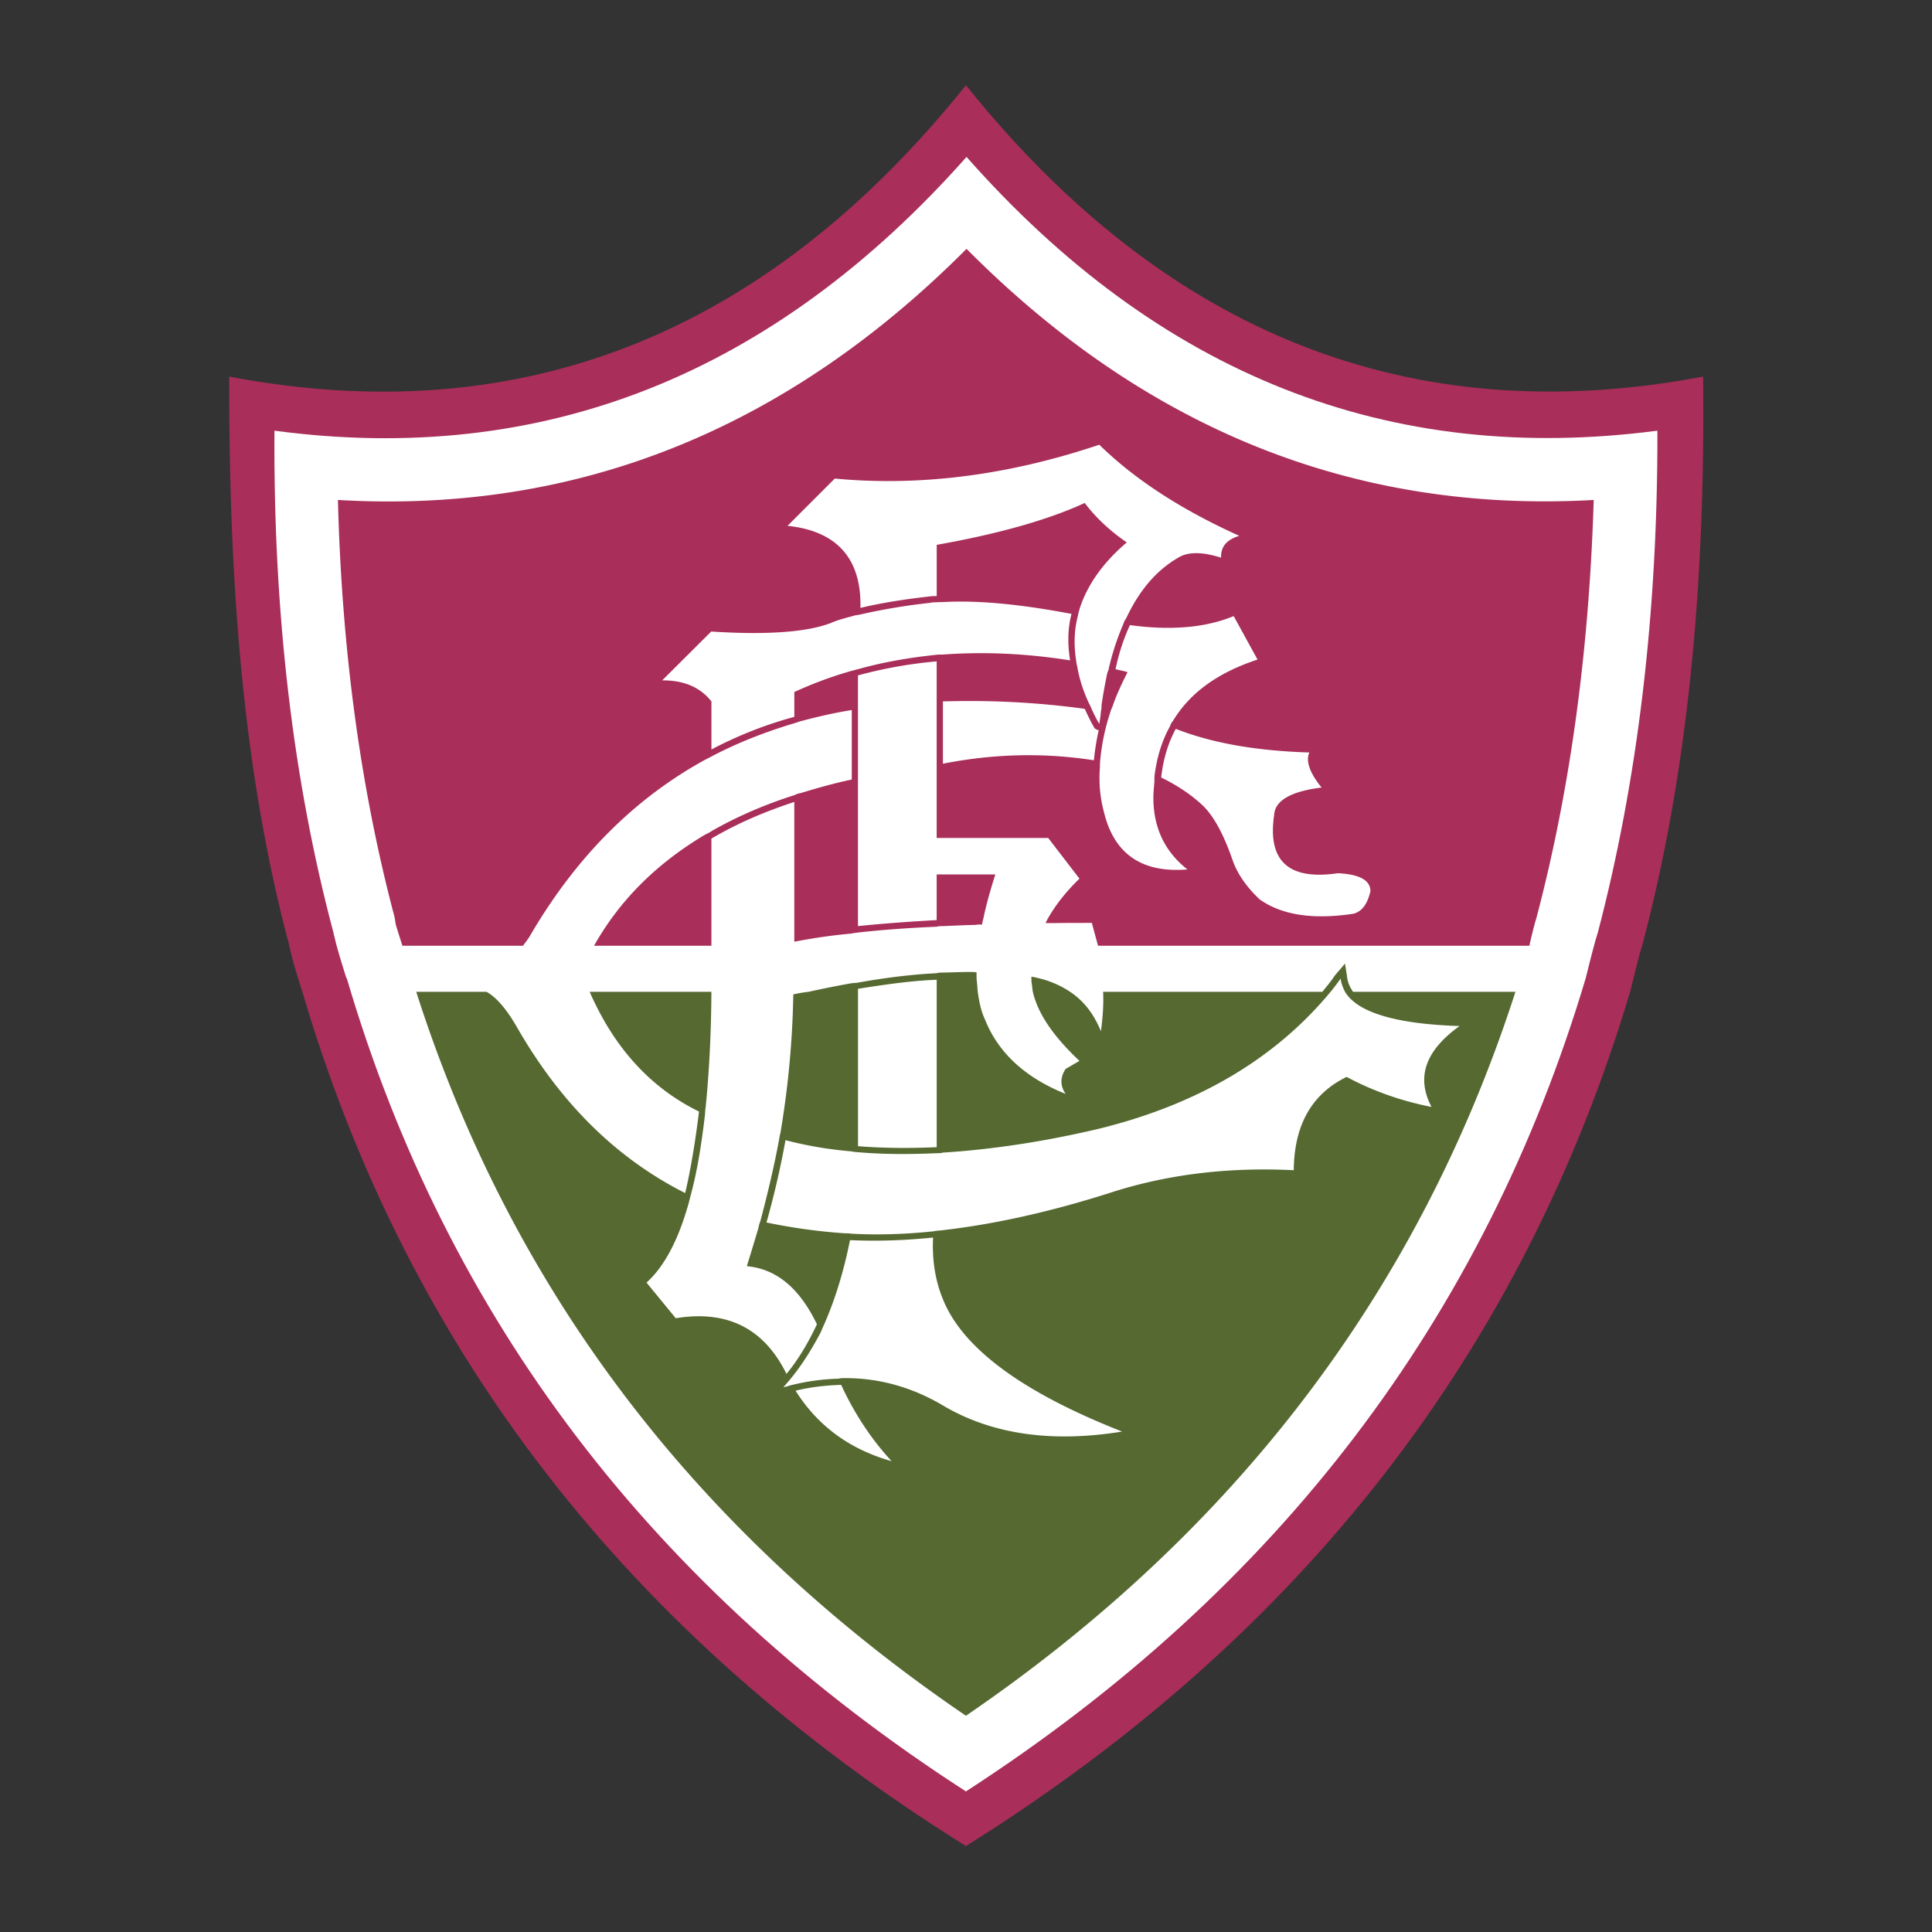 <svg xmlns="http://www.w3.org/2000/svg" width="2500" height="2500" viewBox="0 0 192.756 192.756"><rect x="0" y="0" width="192.756" height="192.756" fill="#333333" stroke="none"/><g fill-rule="evenodd" clip-rule="evenodd"><path fill="#fff" fill-opacity="0" d="M0 0h192.756v192.756H0V0z"/><path d="M22.817 184.252zM169.916 37.574c-29.029 5.495-53.564-4.176-73.544-29.07-19.979 24.914-44.474 34.584-73.504 29.07-.051 20.699 1.398 39.619 5.994 56.761.2 1.06.639 2.579 1.298 4.596 10.549 35.863 32.607 64.293 66.212 85.252 33.505-20.959 55.563-49.389 66.272-85.252.619-2.518.998-4.017 1.197-4.596 4.538-17.062 6.325-36.002 6.075-56.761z" fill="#a92e5a"/><path d="M165.361 42.968c-26.773 3.517-49.729-5.574-68.929-27.312-19.28 21.737-42.277 30.888-69.049 27.312-.12 18.122 1.838 34.904 5.914 50.189 0 .04 0 .12.04.18.2.939.62 2.357 1.199 4.175 0 .061 0 .061.06.08 9.97 33.926 30.569 60.998 61.776 81.137 31.128-20.139 51.708-47.211 61.837-81.137.559-2.277.959-3.795 1.178-4.455v.02c3.996-15.204 6.013-31.967 5.974-50.189z" fill="#fff"/><path d="M159.387 93.137l.061-.16c-.02.04-.04.1-.061.16z" fill="#fff"/><path d="M96.432 24.828C78.431 42.889 57.512 51.28 33.716 49.881c.38 14.945 2.258 28.831 5.654 41.637.04.22.08.459.1.66.16.56.399 1.298.679 2.178h12.028c.299-.4.599-.779.799-1.159 4.555-7.752 10.349-13.546 17.382-17.402.22-.1.419-.22.619-.32 2.618-1.378 5.395-2.457 8.271-3.316.2-.06.4-.14.62-.2 1.638-.439 3.356-.839 5.115-1.119v6.933c-1.798.379-3.477.859-5.115 1.358-.22.02-.419.12-.62.2-3.057.979-5.794 2.178-8.271 3.596-.2.14-.399.24-.619.34-4.875 2.897-8.551 6.573-11.089 11.089h11.708V83.667c2.478-1.458 5.215-2.657 8.271-3.656v13.946a56.334 56.334 0 0 1 5.734-.819c.2-.06.419-.06.619-.1 2.318-.259 4.975-.459 7.852-.58.2-.06.419-.06.62-.06 1.059-.04 2.138-.1 3.257-.12.219-.04.418-.04.658-.04.02-.2.061-.379.121-.579.279-1.379.699-2.857 1.197-4.416h-5.854v4.555c-2.877.16-5.534.359-7.852.6V67.383a44.938 44.938 0 0 1 7.852-1.398v17.622h11.129l3.117 4.056c-1.299 1.259-2.299 2.518-3.057 3.816-.121.199-.24.419-.32.619h.699c1.258-.02 2.557-.02 3.916-.02.199.759.4 1.499.619 2.278h43.035a45.79 45.79 0 0 1 .6-2.458c.061-.12.061-.22.1-.319 3.377-12.807 5.256-26.692 5.715-41.697-23.773 1.338-44.632-6.993-62.573-25.054zM85.603 66.764c-.2.04-.419.12-.619.16a39.582 39.582 0 0 0-5.734 2.118v2.477a40.425 40.425 0 0 0-8.271 3.257v-4.795c-1.119-1.419-2.757-2.118-4.915-2.098l4.895-4.875c5.554.359 9.49.06 11.848-.819.679-.3 1.418-.5 2.258-.72.22-.08.419-.1.679-.14a59.718 59.718 0 0 1 7.033-1.179c.2-.06.479-.06.679-.06.2-.02.419-.02.62-.02 3.416-.199 7.693.2 12.828 1.179-.381 1.459-.4 2.997-.141 4.636-4.416-.7-8.631-.879-12.687-.58-.2 0-.42 0-.62.02-2.678.28-5.295.72-7.853 1.439zm23.536 9.091c-4.975-.779-9.969-.66-15.064.339v-6.213c4.634-.14 9.351.08 14.146.739.299.619.559 1.199.918 1.818.041.14.18.2.301.26.02.04.119.04.18.04a24.994 24.994 0 0 0-.481 3.017zm-.18-5.015c-.119-.28-.199-.479-.318-.679-.561-1.219-.939-2.377-1.141-3.536-.039-.2-.1-.399-.119-.62-.26-1.618-.221-3.177.18-4.635.02-.22.1-.399.141-.599.758-2.378 2.316-4.616 4.715-6.653-1.68-1.159-3.076-2.458-4.195-3.936-3.498 1.618-8.432 3.057-14.766 4.176v5.115c-.26 0-.5 0-.759.04-2.657.3-4.955.68-6.853 1.139.119-4.915-2.338-7.672-7.273-8.191l4.715-4.715c8.491.799 17.302-.319 26.392-3.376 3.438 3.376 8.072 6.434 13.967 9.091-1.26.379-1.857 1.079-1.818 2.178-1.898-.6-3.297-.6-4.275 0-2.178 1.258-3.877 3.256-5.176 6.014-.139.22-.238.379-.299.599a26.023 26.023 0 0 0-1.439 4.376c-.02.239-.139.379-.18.599a53.774 53.774 0 0 0-.559 3.117c0 .2 0 .4-.061.62-.02.399-.1.839-.16 1.258-.299-.483-.498-.923-.719-1.382zm1.18 10.169a12.944 12.944 0 0 1-.4-4.415c0-.2 0-.4.02-.62a21.208 21.208 0 0 1 1-4.855c.039-.2.139-.399.24-.64.379-1.119.898-2.237 1.498-3.416-.42-.14-.859-.2-1.199-.3.34-1.638.84-3.117 1.439-4.396 4.074.56 7.551.26 10.348-.899l2.379 4.336c-3.936 1.299-6.734 3.296-8.432 6.114-.16.18-.221.32-.301.54-.799 1.438-1.299 3.057-1.537 4.875-.02.2-.02.419-.02.619v.02c-.041.56-.102 1.06-.102 1.619 0 3.017 1.16 5.394 3.396 7.152-4.554.381-7.331-1.558-8.329-5.734zm24.914 10.15c-4.057.62-7.174.141-9.391-1.438-1.279-1.219-2.197-2.498-2.697-3.936-.859-2.478-1.799-4.236-2.877-5.335-1.059-1.019-2.438-1.998-4.236-2.877.201-1.798.68-3.436 1.459-4.854 3.717 1.458 8.152 2.197 13.326 2.357-.379.819 0 1.998 1.219 3.496-3.057.38-4.654 1.299-4.734 2.737-.68 4.615 1.457 6.533 6.354 5.814 2.137.1 3.236.679 3.256 1.778-.3 1.279-.82 2.018-1.679 2.258z" fill="#a92e5a"/><path d="M134.992 98.951c-.299-.439-.5-.879-.578-1.359-.061-.498-.16-.998-.221-1.457l-1.02 1.197c-.359.561-.799 1.061-1.238 1.619h-21.877c.061 1.299-.041 2.617-.221 3.936-.699-1.719-1.697-3.016-3.076-3.936a9.637 9.637 0 0 0-3.236-1.379c-.24-.061-.42-.1-.619-.119v.299c0 .08 0 .18.02.32.061.299.061.578.119.879.5 2.178 2.059 4.455 4.656 6.893l-1.379.799c-.561.84-.561 1.699 0 2.498-3.977-1.598-6.713-4.057-8.053-7.432-.398-.84-.578-1.76-.719-2.758-.039-.439-.061-.859-.119-1.318v-.619c-.221-.041-.42-.041-.62-.041-.879 0-1.778.041-2.737.061-.2 0-.42 0-.62.061-2.357.119-4.935.418-7.852.938-.2.041-.419.041-.619.061-1.379.24-2.857.539-4.315.859-.52.061-1.019.141-1.519.26-.08 4.576-.5 9.17-1.279 13.785-.04.201-.1.381-.12.58-.5 2.736-1.159 5.514-1.878 8.211-.061.201-.16.42-.18.641-.379 1.299-.779 2.596-1.179 3.895 2.977.281 5.254 2.199 6.993 5.795-.879 1.877-1.878 3.557-3.057 4.975 0-.039 0-.039-.02-.1-2.238-4.477-5.894-6.314-11.009-5.475l-2.917-3.557c1.738-1.559 3.177-4.195 4.236-8.031.04-.199.12-.439.16-.639.639-2.318 1.079-5.035 1.438-8.092.02-.26.02-.48.06-.68.34-3.377.56-7.293.579-11.568H58.831c2.438 5.574 6.054 9.57 10.909 11.947-.38 3.098-.839 5.834-1.379 8.133-6.853-3.457-12.447-8.971-16.803-16.584-1.019-1.758-2.018-2.938-3.017-3.496h-7.013c9.51 29.75 27.832 53.844 54.844 72.227 26.913-18.383 45.233-42.477 54.823-72.227h-16.203v-.002zm-49.389-.301c2.917-.459 5.495-.818 7.852-.898v16.703c-2.757.119-5.375.1-7.852-.1V98.65zm-6.233 40.1c1.559-.379 3.117-.539 4.555-.58 1.319 2.857 2.997 5.416 5.035 7.613-4.176-1.179-7.353-3.496-9.59-7.033zm14.785 1.52c-3.077-1.84-6.354-2.777-9.851-2.777-.199 0-.439 0-.639.059-1.538.041-3.057.24-4.615.619-.22.041-.419.121-.619.18-.16.021-.24.021-.3.08.06-.08.14-.18.2-.219.12-.16.3-.34.439-.52 1.159-1.379 2.178-2.996 3.117-4.775.12-.279.22-.539.339-.779 1.079-2.457 1.958-5.295 2.578-8.41 2.657.119 5.414.039 8.291-.26-.12 2.297.24 4.355.979 6.152 1.958 4.895 7.953 9.311 17.882 13.207-7.013 1.138-12.966.278-17.801-2.557zm48.669-29.831c-3.057-.6-5.854-1.598-8.471-2.996-3.477 1.697-5.234 4.795-5.275 9.309-6.373-.318-12.326.381-17.842 2.1-6.232 2.018-12.066 3.316-17.461 3.916-.2.02-.399.02-.619.078-2.857.301-5.595.381-8.212.24-.2-.039-.439-.039-.64-.039a57.022 57.022 0 0 1-7.832-1.08 88.53 88.53 0 0 0 1.898-8.211 38.98 38.98 0 0 0 6.613 1.119c.2.061.419.061.619.08 2.478.219 5.115.219 7.852.1.2 0 .419 0 .62-.061 4.736-.299 9.81-1.039 15.304-2.316 10.029-2.418 17.822-7.014 23.375-13.727.361-.439.68-.859 1-1.318.061.459.219.879.439 1.318 1.219 2.037 5.016 3.217 11.428 3.416-3.415 2.457-4.354 5.115-2.796 8.072z" fill="#556931"/></g></svg>
